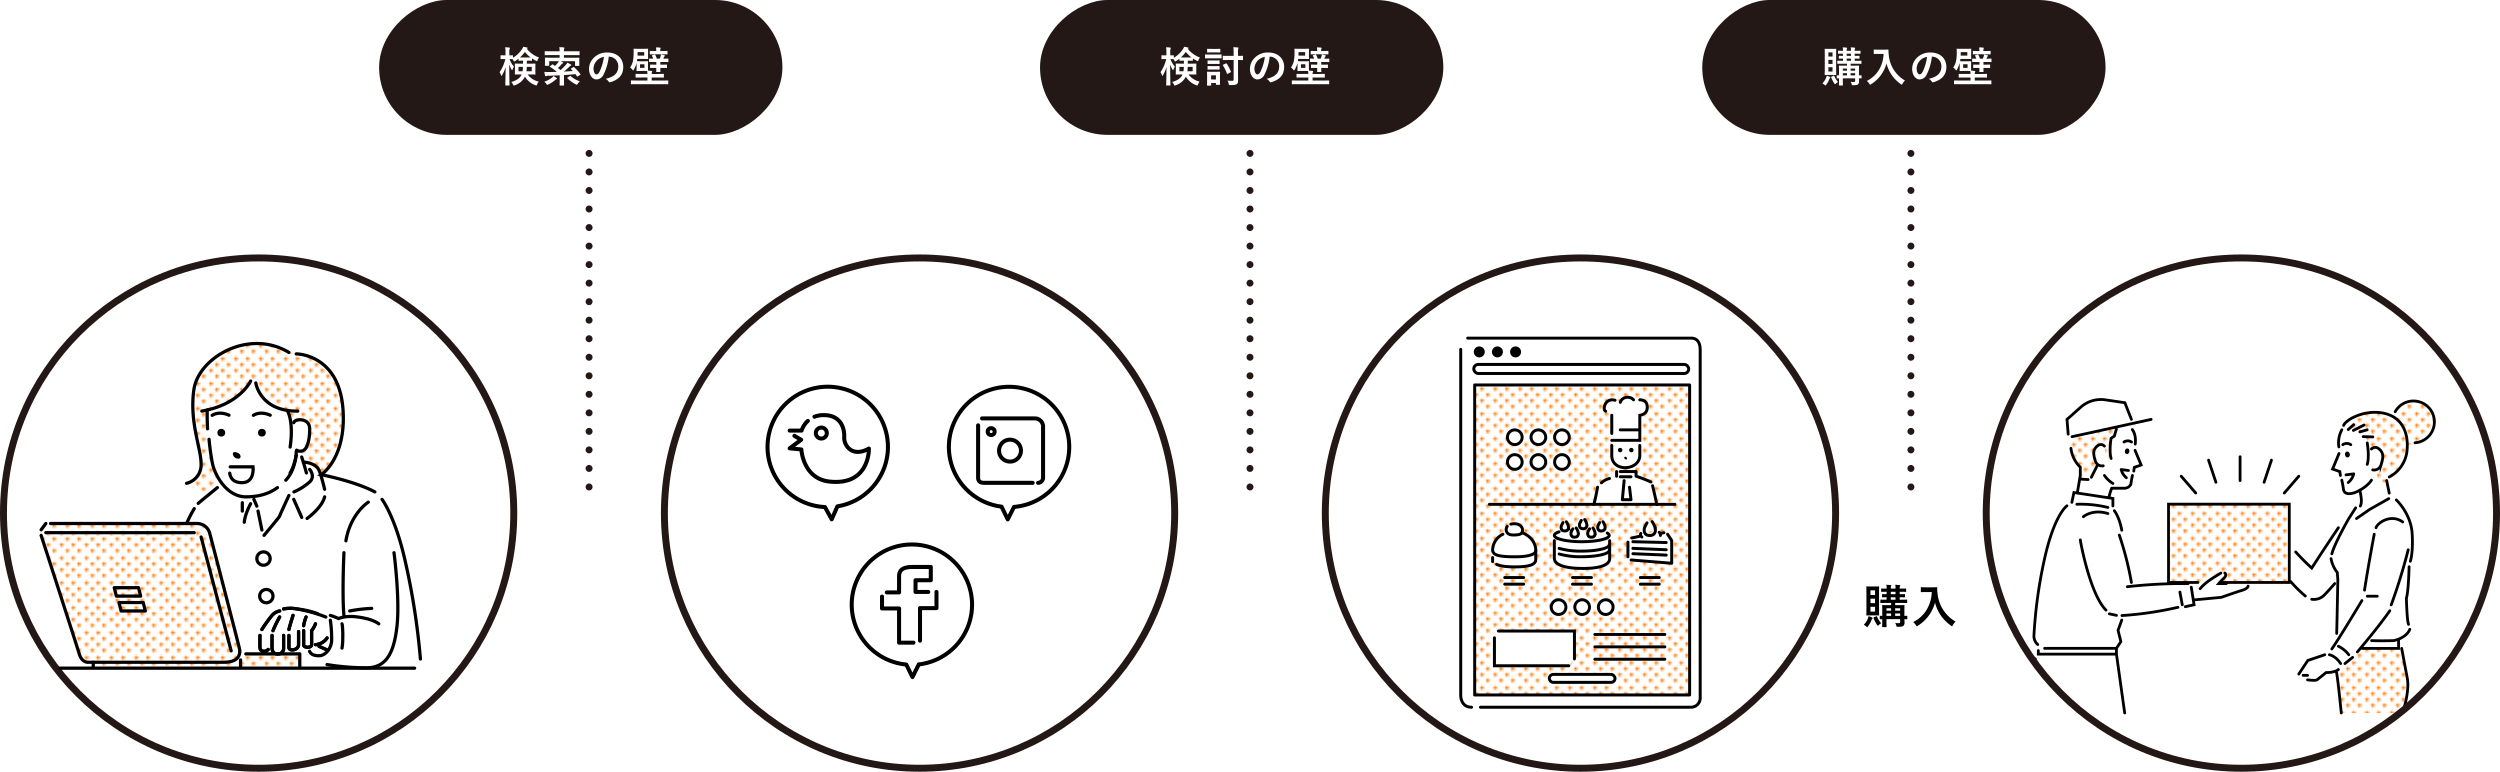 <svg xmlns="http://www.w3.org/2000/svg" width="1077.8" height="332.705"><defs><clipPath id="clip-path"><circle class="cls-1" cx="111.5" cy="221.205" r="110"/></clipPath><clipPath id="clip-path-2"><circle class="cls-1" cx="966.3" cy="221.205" r="110"/></clipPath><pattern id="ドット_s" data-name="ドット_s" width="12.425" height="12.425" patternTransform="matrix(.826 0 0 .826 63.39 -5.48)" patternUnits="userSpaceOnUse"><path class="cls-1" d="M0 0h12.425v12.425H0z"/><path class="cls-2" d="M10.772 11.683a.912.912 0 10-.912-.912.911.911 0 00.912.912zM4.693 11.683a.912.912 0 10-.912-.912.912.912 0 00.912.912zM10.772 5.6a.912.912 0 10-.912-.911.911.911 0 00.912.911zM4.693 5.6a.912.912 0 10-.912-.911.912.912 0 00.912.911zM1.653 8.643a.911.911 0 10-.912-.911.911.911 0 00.912.911zM7.732 8.643a.911.911 0 10-.912-.911.912.912 0 00.912.911zM1.653 2.565a.912.912 0 10-.912-.911.912.912 0 00.912.911zM7.732 2.565a.912.912 0 10-.912-.911.913.913 0 00.912.911z"/></pattern><pattern id="ドット_s-3" data-name="ドット_s" width="12.425" height="12.425" patternTransform="matrix(.826 0 0 .826 57.393 -18.478)" patternUnits="userSpaceOnUse"><path class="cls-1" d="M0 0h12.425v12.425H0z"/><path class="cls-2" d="M10.772 11.683a.912.912 0 10-.912-.912.911.911 0 00.912.912zM4.693 11.683a.912.912 0 10-.912-.912.912.912 0 00.912.912zM10.772 5.6a.912.912 0 10-.912-.911.911.911 0 00.912.911zM4.693 5.6a.912.912 0 10-.912-.911.912.912 0 00.912.911zM1.653 8.643a.911.911 0 10-.912-.911.911.911 0 00.912.911zM7.732 8.643a.911.911 0 10-.912-.911.912.912 0 00.912.911zM1.653 2.565a.912.912 0 10-.912-.911.912.912 0 00.912.911zM7.732 2.565a.912.912 0 10-.912-.911.913.913 0 00.912.911z"/></pattern><style>.cls-1,.cls-10,.cls-11,.cls-14,.cls-15,.cls-16,.cls-17,.cls-19,.cls-20,.cls-6,.cls-7,.cls-8,.cls-9{fill:none}.cls-2{fill:#ff7800}.cls-3{fill:#231815}.cls-4{fill:#fff}.cls-5{fill:url(#ドット_s)}.cls-14,.cls-15,.cls-16,.cls-17,.cls-19,.cls-20,.cls-6,.cls-7{stroke:#000}.cls-10,.cls-14,.cls-15,.cls-16,.cls-17,.cls-19,.cls-20,.cls-6,.cls-7,.cls-9{stroke-linecap:round}.cls-10,.cls-14,.cls-17,.cls-20,.cls-6,.cls-9{stroke-linejoin:round}.cls-6,.cls-7{stroke-width:1.284px}.cls-11,.cls-15,.cls-16,.cls-19,.cls-7,.cls-8{stroke-miterlimit:10}.cls-8{stroke:#fff;stroke-width:2px}.cls-10,.cls-11,.cls-9{stroke:#231815;stroke-width:3px}.cls-10{stroke-dasharray:0 7.989}.cls-13{fill:url(#ドット_s-3)}.cls-14,.cls-15{stroke-width:1.401px}.cls-16,.cls-17{stroke-width:1.737px}.cls-19,.cls-20{stroke-width:1.21px}</style></defs><g id="レイヤー_2" data-name="レイヤー 2"><g id="デザイン"><rect class="cls-3" x="221.312" y="-57.864" width="58.141" height="173.87" rx="29.071" transform="rotate(90 250.382 29.07)"/><path class="cls-4" d="M217.624 25.459c-1.17 0-1.531.036-1.638.036-.163 0-.18-.018-.18-.216v-1.26c0-.18.017-.2.18-.2.107 0 .468.036 1.638.036h.307v-1.061a13.077 13.077 0 00-.145-2.412 15.223 15.223 0 011.729.126c.18.018.307.09.307.2a.759.759 0 01-.11.378 4.913 4.913 0 00-.125 1.692v1.081c.918 0 1.242-.036 1.35-.036.179 0 .2.018.2.2v.877a11.966 11.966 0 003.872-3.655 5.147 5.147 0 00.558-1.08 16.873 16.873 0 011.656.324c.143.036.233.09.233.234a.264.264 0 01-.142.234l-.162.126a12.232 12.232 0 005.256 3.727 3.458 3.458 0 00-.629 1.1c-.109.324-.18.45-.307.45a1.179 1.179 0 01-.432-.162 16.931 16.931 0 01-1.693-1.008V26c0 .18-.018.2-.215.2-.108 0-.486-.036-1.728-.036h-.252c0 .451-.019.883-.019 1.279h1.224c1.621 0 2.179-.036 2.287-.036.18 0 .2.018.2.2 0 .09-.036.468-.036 1.368v1.585c0 .882.036 1.242.036 1.35 0 .2-.018.216-.2.216-.108 0-.666-.036-2.287-.036h-.882a8.087 8.087 0 004.771 3.1 4.378 4.378 0 00-.684 1.206c-.125.324-.2.468-.342.468a1.437 1.437 0 01-.432-.144 8.553 8.553 0 01-4.465-3.672 7.454 7.454 0 01-4.394 3.709 1.364 1.364 0 01-.414.107c-.162 0-.216-.126-.359-.45a3.674 3.674 0 00-.756-1.062c2.376-.648 3.888-1.8 4.5-3.259h-.45c-1.6 0-2.161.036-2.287.036-.179 0-.2-.018-.2-.216 0-.108.035-.468.035-1.35V28.97c0-.9-.035-1.26-.035-1.368 0-.18.018-.2.2-.2.126 0 .684.036 2.287.036h1.026v-1.277h-.09c-1.152 0-1.529.036-1.639.036-.2 0-.214-.018-.214-.2v-.684a13.545 13.545 0 01-1.423.99 1.144 1.144 0 01-.433.2c-.125 0-.18-.126-.342-.432a6.068 6.068 0 00-.342-.576h-.054c-.108 0-.414-.018-1.278-.036a11.006 11.006 0 001.944 3.313 4.67 4.67 0 00-.612 1.153c-.072.216-.144.342-.216.342s-.144-.091-.235-.27a11.407 11.407 0 01-1.008-2.2c.018 4.717.127 8.553.127 8.858 0 .181-.018.2-.2.2h-1.4c-.2 0-.216-.017-.216-.2 0-.288.108-3.727.126-7.832a13.751 13.751 0 01-1.512 3.6c-.108.2-.2.306-.27.306s-.144-.09-.2-.306a4.751 4.751 0 00-.613-1.314 15.956 15.956 0 002.467-5.654zm5.907 3.367v1.891h1.763a15.335 15.335 0 00.145-1.891zm3.871-4.051c.666 0 1.062 0 1.332-.018a12.217 12.217 0 01-2.434-2.377 14.67 14.67 0 01-2.124 2.377c.253.018.648.018 1.278.018zm1.836 4.051h-2.125c-.036.738-.073 1.35-.144 1.891h2.269zM239.927 33.6c.162.108.2.18.2.288 0 .126-.109.2-.271.234a2.072 2.072 0 00-.576.414 11.644 11.644 0 01-2.934 1.872 1.23 1.23 0 01-.414.145c-.145 0-.217-.127-.414-.415a4.178 4.178 0 00-.865-.9 11.6 11.6 0 003.259-1.71 4.887 4.887 0 00.72-.757 10.016 10.016 0 011.295.829zm7.221-4.628c.179-.108.234-.108.378.018a19.569 19.569 0 012.7 2.953c.109.162.091.216-.108.342l-1.026.63c-.233.127-.288.127-.36-.018-.2-.324-.414-.63-.63-.936-1.513.162-3.205.288-4.952.4v2.737c0 1.026.037 1.476.037 1.566 0 .181-.019.2-.2.2h-1.531c-.179 0-.2-.017-.2-.2 0-.107.036-.54.036-1.566v-2.635c-1.693.09-3.4.162-4.951.2a2.316 2.316 0 00-.757.126.7.7 0 01-.306.108c-.126 0-.216-.108-.27-.27a13.26 13.26 0 01-.343-1.638c.757.054 1.352.054 1.891.054 1.135 0 2.323-.018 3.494-.054a18.039 18.039 0 00-2.9-2.125c-.09-.054-.126-.09-.126-.144 0-.036.036-.09.144-.18l.828-.684c.162-.144.2-.144.378-.036.323.2.63.414.918.612a15.336 15.336 0 001.315-1.494 3.937 3.937 0 00.342-.559h-4.177v1.781c0 .18-.018.2-.2.2h-1.452c-.179 0-.2-.018-.2-.2 0-.108.036-.342.036-1.729v-.522c0-.486-.036-.738-.036-.864 0-.18.019-.2.2-.2.125 0 .72.036 2.43.036h3.71v-1.132h-3.907c-1.656 0-2.215.036-2.322.036-.181 0-.2-.018-.2-.2v-1.313c0-.18.019-.2.2-.2.107 0 .666.036 2.322.036h3.907a7.854 7.854 0 00-.144-1.782c.648.018 1.315.054 1.926.126.18.018.307.108.307.18a.792.792 0 01-.127.4 2.677 2.677 0 00-.108 1.08h4.231c1.657 0 2.215-.036 2.323-.036.181 0 .2.018.2.2v1.315c0 .18-.017.2-.2.2-.108 0-.666-.036-2.323-.036h-4.231v1.134h4.051c1.694 0 2.287-.036 2.413-.036.181 0 .2.018.2.2 0 .108-.037.378-.037.774v.63c0 1.369.037 1.621.037 1.729 0 .18-.018.2-.2.2h-1.44c-.2 0-.217-.018-.217-.2v-1.8h-6.211c.36.163.666.325.828.414.2.126.27.163.27.27s-.072.181-.2.235a1.686 1.686 0 00-.541.432 17.9 17.9 0 01-1.512 1.584c.378.288.738.594 1.116.9a27.244 27.244 0 002.286-2.287 3.011 3.011 0 00.613-.918 11.954 11.954 0 011.53.792c.144.09.2.162.2.252 0 .108-.091.2-.234.252a1.649 1.649 0 00-.577.414 24.211 24.211 0 01-2.413 2.143c1.386-.072 2.7-.162 3.89-.252-.27-.27-.522-.54-.793-.793-.144-.126-.107-.18.09-.306zm-1.513 3.835a.384.384 0 01.216-.09c.055 0 .09.018.162.09a11.476 11.476 0 003.979 2.251 5.168 5.168 0 00-.919 1.026c-.2.306-.269.432-.414.432a1.26 1.26 0 01-.414-.144 14.565 14.565 0 01-3.619-2.61c-.143-.126-.107-.18.072-.324zM262.447 24.415a22.543 22.543 0 01-2.251 7.76 3.42 3.42 0 01-3.062 2.071c-1.584 0-3.186-1.693-3.186-4.628a6.634 6.634 0 012.034-4.681 7.884 7.884 0 015.852-2.3c4.322 0 6.861 2.665 6.861 6.248 0 3.349-1.891 5.456-5.546 6.554-.378.108-.54.036-.775-.324a3.818 3.818 0 00-1.26-1.134c3.043-.721 5.438-1.981 5.438-5.384a4.09 4.09 0 00-4.033-4.177zm-5.168 1.746a5.184 5.184 0 00-1.405 3.331c0 1.657.666 2.575 1.225 2.575.468 0 .864-.234 1.349-1.1a20.559 20.559 0 001.91-6.446 5.421 5.421 0 00-3.079 1.64zM277.656 26.414c1.1 0 1.4-.037 1.53-.037.18 0 .2.018.2.2 0 .109-.036.469-.036 1.3v1.273c0 .828.036 1.153.036 1.315.522.018 1.008.054 1.494.108.18.018.289.108.289.2a.7.7 0 01-.109.36 1.647 1.647 0 00-.108.756h2.593c1.765 0 2.376-.036 2.486-.036.162 0 .179.018.179.216v1.171c0 .2-.017.216-.179.216-.11 0-.721-.037-2.486-.037h-2.595v1.3h4.717c1.585 0 2.125-.036 2.234-.036.18 0 .2.018.2.2v1.242c0 .18-.018.2-.2.2-.109 0-.649-.036-2.234-.036H274.45c-1.584 0-2.125.036-2.232.036-.2 0-.217-.018-.217-.2v-1.249c0-.18.019-.2.217-.2.107 0 .648.036 2.232.036h4.664v-1.3H276.7c-1.763 0-2.376.037-2.484.037-.18 0-.2-.018-.2-.216v-1.166c0-.2.017-.216.2-.216.108 0 .721.036 2.484.036h2.414c-.018-.432-.054-.828-.09-1.26-.2-.018-.576-.036-1.368-.036h-1.532c-1.061 0-1.385.036-1.511.036-.18 0-.2-.018-.2-.216 0-.108.036-.433.036-1.261v-1.3c0-.306 0-.558-.017-.738l-.127.5a10.757 10.757 0 01-1.063 2.412c-.125.217-.214.325-.3.325s-.181-.108-.343-.325a4.77 4.77 0 00-.954-.954 7.624 7.624 0 001.187-2.575 18.225 18.225 0 00.343-3.781c0-.954-.036-1.386-.036-1.512 0-.18.018-.2.217-.2.107 0 .521.036 1.836.036h2.178c1.315 0 1.729-.036 1.837-.036.2 0 .216.018.216.2 0 .126-.036.432-.036 1.26v1.513c0 .864.036 1.17.036 1.278 0 .18-.018.2-.216.2-.108 0-.522-.036-1.837-.036h-2.628c-.037.324-.09.648-.144.954.144 0 .468.037 1.529.037zm.072-3.944h-2.846v.487c0 .359 0 .7-.018 1.026h2.864zm.107 5.222h-1.908v1.566h1.908zm6.842 1.584c0 1.009.037 1.441.037 1.549 0 .2-.018.216-.2.216h-1.386c-.2 0-.216-.018-.216-.216 0-.108.035-.54.035-1.549h-.447c-1.459 0-1.926.036-2.035.036-.18 0-.2-.018-.2-.18v-1.08c0-.2.017-.216.2-.216.109 0 .576.036 2.035.036h.449v-1.153h-.719c-1.567 0-2.107.037-2.214.037-.181 0-.2-.018-.2-.2v-1.1c0-.18.018-.2.2-.2.09 0 .521.036 1.6.036a8 8 0 00-.521-1.188c-.108-.2-.09-.2.18-.306l.81-.27c.27-.073.306-.055.432.18a9.258 9.258 0 01.648 1.584h1.242a9.713 9.713 0 00.36-.936 4.425 4.425 0 00.181-.846 8.993 8.993 0 011.422.306c.235.072.287.108.287.216a.217.217 0 01-.107.216.654.654 0 00-.234.288c-.108.252-.235.5-.36.756 1.4 0 1.908-.036 2-.036.18 0 .2.018.2.2v1.1c0 .18-.019.2-.2.2-.09 0-.611-.037-2.2-.037h-1.081v1.153h.648c1.442 0 1.927-.036 2.036-.036.179 0 .2.018.2.216v1.08c0 .162-.018.18-.2.18-.109 0-.594-.036-2.036-.036zm-2.286-5.87c-1.5 0-1.962.037-2.071.037-.18 0-.2-.018-.2-.2v-1.115c0-.162.018-.18.2-.18.109 0 .576.036 2.071.036h.522v-.162a6.479 6.479 0 00-.108-1.4c.667.018 1.206.054 1.747.108.18.018.287.09.287.18a.683.683 0 01-.107.342 2.385 2.385 0 00-.09.9v.036h.846c1.476 0 1.962-.036 2.07-.036.2 0 .217.018.217.18v1.117c0 .18-.018.2-.217.2-.108 0-.629-.037-2.106-.037z"/><rect class="cls-3" x="506.245" y="-57.864" width="58.141" height="173.87" rx="29.071" transform="rotate(90 535.316 29.07)"/><path class="cls-4" d="M502.558 25.459c-1.17 0-1.531.036-1.639.036-.162 0-.18-.018-.18-.216v-1.26c0-.18.018-.2.18-.2.108 0 .469.036 1.639.036h.306v-1.061a13.089 13.089 0 00-.144-2.412 15.186 15.186 0 011.728.126c.18.018.307.09.307.2a.758.758 0 01-.109.378 4.913 4.913 0 00-.125 1.692v1.081c.918 0 1.242-.036 1.349-.036.18 0 .2.018.2.2v.877a11.986 11.986 0 003.872-3.655 5.094 5.094 0 00.557-1.08c.685.108 1.171.2 1.657.324.143.036.233.09.233.234a.263.263 0 01-.143.234l-.162.126a12.242 12.242 0 005.257 3.727 3.46 3.46 0 00-.63 1.1c-.108.324-.179.45-.306.45a1.179 1.179 0 01-.432-.162 16.931 16.931 0 01-1.693-1.008V26c0 .18-.018.2-.215.2-.109 0-.487-.036-1.729-.036h-.252c0 .451-.018.883-.018 1.279h1.223c1.621 0 2.18-.036 2.287-.036.18 0 .2.018.2.2 0 .09-.036.468-.036 1.368v1.585c0 .882.036 1.242.036 1.35 0 .2-.019.216-.2.216-.107 0-.666-.036-2.287-.036h-.882a8.092 8.092 0 004.772 3.1 4.406 4.406 0 00-.685 1.206c-.125.324-.2.468-.341.468a1.437 1.437 0 01-.432-.144 8.555 8.555 0 01-4.466-3.672 7.449 7.449 0 01-4.393 3.709 1.378 1.378 0 01-.414.107c-.163 0-.216-.126-.36-.45a3.655 3.655 0 00-.756-1.062c2.376-.648 3.889-1.8 4.5-3.259h-.449c-1.6 0-2.161.036-2.287.036-.18 0-.2-.018-.2-.216 0-.108.035-.468.035-1.35V28.97c0-.9-.035-1.26-.035-1.368 0-.18.017-.2.2-.2.126 0 .684.036 2.287.036h1.025v-1.277h-.089c-1.153 0-1.53.036-1.639.036-.2 0-.215-.018-.215-.2v-.684a13.442 13.442 0 01-1.423.99 1.149 1.149 0 01-.432.2c-.125 0-.18-.126-.342-.432a6.287 6.287 0 00-.342-.576h-.055c-.107 0-.414-.018-1.277-.036a11.025 11.025 0 001.943 3.313 4.7 4.7 0 00-.611 1.153c-.072.216-.144.342-.217.342s-.143-.091-.234-.27a11.407 11.407 0 01-1.008-2.2c.018 4.717.127 8.553.127 8.858 0 .181-.019.2-.2.2h-1.405c-.2 0-.215-.017-.215-.2 0-.288.108-3.727.126-7.832a13.819 13.819 0 01-1.512 3.6c-.108.2-.2.306-.271.306s-.143-.09-.2-.306a4.723 4.723 0 00-.612-1.314 15.974 15.974 0 002.467-5.654zm5.906 3.367v1.891h1.764a15.169 15.169 0 00.144-1.891zm3.871-4.051c.666 0 1.063 0 1.332-.018a12.212 12.212 0 01-2.431-2.377 14.717 14.717 0 01-2.124 2.377c.252.018.648.018 1.278.018zm1.836 4.051h-2.125c-.035.738-.072 1.35-.143 1.891h2.268zM524.555 23.515c1.351 0 1.782-.037 1.891-.037.18 0 .2.019.2.2v1.278c0 .2-.018.216-.2.216-.109 0-.54-.036-1.891-.036h-3.007c-1.332 0-1.765.036-1.873.036-.162 0-.18-.018-.18-.216v-1.279c0-.18.018-.2.18-.2.108 0 .541.037 1.873.037zm1.4 10.263c0 2.088.036 2.484.036 2.592 0 .181-.017.2-.2.2h-1.386c-.18 0-.2-.017-.2-.2v-.576h-2.045v.9c0 .179-.018.2-.2.2h-1.369c-.2 0-.215-.019-.215-.2 0-.109.035-.523.035-2.7v-1.189c0-1.134-.035-1.566-.035-1.692 0-.18.018-.2.215-.2.091 0 .469.036 1.6.036h1.98c1.135 0 1.494-.036 1.62-.036.181 0 .2.018.2.2 0 .108-.036.54-.036 1.386zM524.3 21.084c1.116 0 1.476-.036 1.585-.036.2 0 .215.018.215.2v1.188c0 .18-.018.2-.215.2-.109 0-.469-.036-1.585-.036h-2.089c-1.152 0-1.512.036-1.6.036-.18 0-.2-.018-.2-.2v-1.19c0-.18.019-.2.2-.2.09 0 .45.036 1.6.036zm-.216 4.987c1.063 0 1.368-.036 1.477-.036.2 0 .215.018.215.2V27.4c0 .18-.018.2-.215.2-.109 0-.414-.036-1.477-.036h-1.8c-1.062 0-1.386.036-1.494.036-.162 0-.18-.018-.18-.2v-1.167c0-.18.018-.2.18-.2.108 0 .432.036 1.494.036zm0 2.431c1.063 0 1.368-.036 1.477-.036.2 0 .215.018.215.2v1.152c0 .181-.018.2-.215.2-.109 0-.414-.037-1.477-.037h-1.8c-1.062 0-1.386.037-1.494.037-.162 0-.18-.018-.18-.2v-1.154c0-.18.018-.2.18-.2.108 0 .432.036 1.494.036zm-1.927 3.979v1.783h2.052v-1.783zm7.472-6.608c-1.6 0-2.143.036-2.268.036-.18 0-.2-.018-.2-.216v-1.44c0-.18.019-.2.2-.2.125 0 .667.036 2.268.036h2.215V22.9a17.359 17.359 0 00-.126-2.556c.648.018 1.314.054 1.944.126.18.018.271.108.271.2a.884.884 0 01-.091.378 5.573 5.573 0 00-.107 1.818v1.225c1.35 0 1.873-.036 1.98-.036.162 0 .18.018.18.2v1.44c0 .2-.018.216-.18.216-.107 0-.63-.036-1.98-.036v5.564c0 1.188.036 2.215.036 3.133s-.09 1.314-.576 1.692c-.378.289-1.044.414-2.792.414-.557 0-.557 0-.684-.558a3.546 3.546 0 00-.539-1.368c.7.054 1.439.09 1.98.09.522 0 .684-.162.684-.594v-8.375zm-1.115 1.477c.2-.108.215-.108.323.054a16.413 16.413 0 011.8 3.421c.071.18.054.252-.162.36l-1.171.612c-.234.126-.27.126-.342-.072a16.789 16.789 0 00-1.728-3.511c-.108-.18-.108-.216.126-.324zM547.38 24.415a22.521 22.521 0 01-2.251 7.76 3.419 3.419 0 01-3.061 2.071c-1.584 0-3.186-1.693-3.186-4.628a6.633 6.633 0 012.033-4.681 7.886 7.886 0 015.853-2.3c4.321 0 6.86 2.665 6.86 6.248 0 3.349-1.89 5.456-5.546 6.554-.378.108-.54.036-.774-.324a3.818 3.818 0 00-1.26-1.134c3.043-.721 5.438-1.981 5.438-5.384a4.09 4.09 0 00-4.034-4.177zm-5.168 1.746a5.188 5.188 0 00-1.4 3.331c0 1.657.666 2.575 1.224 2.575.468 0 .865-.234 1.35-1.1a20.534 20.534 0 001.909-6.446 5.427 5.427 0 00-3.083 1.64zM562.589 26.414c1.1 0 1.4-.037 1.53-.037.181 0 .2.018.2.2 0 .109-.037.469-.037 1.3v1.273c0 .828.037 1.153.037 1.315a19.5 19.5 0 011.494.108c.179.018.289.108.289.2a.7.7 0 01-.11.36 1.652 1.652 0 00-.107.756h2.593c1.764 0 2.376-.036 2.485-.036.162 0 .18.018.18.216v1.171c0 .2-.018.216-.18.216-.109 0-.721-.037-2.485-.037h-2.593v1.3h4.715c1.585 0 2.125-.036 2.233-.036.181 0 .2.018.2.2v1.242c0 .18-.017.2-.2.2-.108 0-.648-.036-2.233-.036h-11.216c-1.584 0-2.125.036-2.232.036-.2 0-.217-.018-.217-.2v-1.249c0-.18.018-.2.217-.2.107 0 .648.036 2.232.036h4.664v-1.3h-2.414c-1.764 0-2.376.037-2.484.037-.18 0-.2-.018-.2-.216v-1.166c0-.2.018-.216.2-.216.108 0 .72.036 2.484.036h2.414c-.018-.432-.055-.828-.091-1.26-.2-.018-.576-.036-1.368-.036h-1.531c-1.062 0-1.386.036-1.512.036-.18 0-.2-.018-.2-.216 0-.108.036-.433.036-1.261v-1.3c0-.306 0-.558-.018-.738l-.127.5a10.752 10.752 0 01-1.062 2.412c-.125.217-.215.325-.305.325s-.18-.108-.342-.325a4.746 4.746 0 00-.955-.954 7.626 7.626 0 001.188-2.575 18.294 18.294 0 00.343-3.781c0-.954-.036-1.386-.036-1.512 0-.18.017-.2.216-.2.108 0 .522.036 1.836.036h2.18c1.314 0 1.729-.036 1.837-.036.2 0 .216.018.216.2 0 .126-.036.432-.036 1.26v1.513c0 .864.036 1.17.036 1.278 0 .18-.019.2-.216.2-.108 0-.523-.036-1.837-.036h-2.629c-.036.324-.09.648-.143.954.143 0 .467.037 1.529.037zm.072-3.944h-2.845v.487c0 .359 0 .7-.018 1.026h2.863zm.108 5.222h-1.908v1.566h1.908zm6.842 1.584c0 1.009.037 1.441.037 1.549 0 .2-.019.216-.2.216h-1.385c-.2 0-.216-.018-.216-.216 0-.108.035-.54.035-1.549h-.449c-1.459 0-1.927.036-2.035.036-.18 0-.2-.018-.2-.18v-1.08c0-.2.018-.216.2-.216.108 0 .576.036 2.035.036h.449v-1.153h-.72c-1.566 0-2.106.037-2.214.037-.18 0-.2-.018-.2-.2v-1.1c0-.18.019-.2.2-.2.09 0 .522.036 1.6.036a8 8 0 00-.521-1.188c-.109-.2-.09-.2.179-.306l.811-.27c.269-.073.3-.055.431.18a9.257 9.257 0 01.652 1.592h1.242a9.447 9.447 0 00.359-.936 4.349 4.349 0 00.181-.846 9.009 9.009 0 011.423.306c.234.072.287.108.287.216a.217.217 0 01-.107.216.655.655 0 00-.235.288c-.107.252-.234.5-.359.756 1.4 0 1.908-.036 2-.036.18 0 .2.018.2.2v1.1c0 .18-.018.2-.2.2-.09 0-.611-.037-2.2-.037h-1.081v1.153h.648c1.441 0 1.927-.036 2.035-.036.18 0 .2.018.2.216v1.08c0 .162-.017.18-.2.18-.108 0-.594-.036-2.035-.036zm-2.287-5.87c-1.5 0-1.961.037-2.071.037-.18 0-.2-.018-.2-.2v-1.115c0-.162.017-.18.2-.18.11 0 .576.036 2.071.036h.523v-.162a6.543 6.543 0 00-.108-1.4c.667.018 1.206.054 1.747.108.179.018.287.09.287.18a.676.676 0 01-.108.342 2.407 2.407 0 00-.09.9v.036h.846c1.477 0 1.963-.036 2.07-.036.2 0 .217.018.217.18v1.117c0 .18-.017.2-.217.2-.107 0-.628-.037-2.105-.037z"/><rect class="cls-3" x="791.736" y="-57.864" width="58.141" height="173.87" rx="29.071" transform="rotate(90 820.807 29.07)"/><path class="cls-4" d="M787.31 33.382a3.89 3.89 0 00.216-.775 9.957 9.957 0 011.333.5c.162.073.234.127.234.217a.373.373 0 01-.145.288 1.522 1.522 0 00-.27.468 10.06 10.06 0 01-1.332 2.43c-.181.235-.253.342-.343.342s-.18-.071-.342-.215a4.049 4.049 0 00-.99-.685 7.518 7.518 0 001.639-2.57zm2.574-12.3c1.1 0 1.441-.036 1.566-.036.163 0 .181.018.181.2 0 .108-.036.846-.036 2.431v6.031c0 1.585.036 2.323.036 2.431 0 .18-.018.2-.181.2-.125 0-.467-.036-1.566-.036h-1.494c-1.063 0-1.4.036-1.53.036-.181 0-.2-.018-.2-.2 0-.126.037-.846.037-2.431v-6.031c0-1.585-.037-2.3-.037-2.431 0-.18.018-.2.2-.2.126 0 .467.036 1.53.036zm-1.62 3.3h1.782v-1.8h-1.782zm1.782 3.169v-1.732h-1.782v1.729zm0 1.422h-1.782v1.873h1.782zm.379 3.709c.252-.108.287-.108.359.072a10.85 10.85 0 001.639 2.629 3.934 3.934 0 00-.973.7c-.143.144-.233.216-.324.216-.107 0-.2-.126-.359-.378a13.372 13.372 0 01-1.315-2.575c-.054-.179-.036-.216.162-.3zm12.135.9c0 .2-.018.216-.2.216-.073 0-.325-.018-.918-.018.017.414.035.81.035 1.1a1.8 1.8 0 01-.414 1.44c-.325.307-.756.4-2.125.414-.539 0-.539 0-.666-.558a3.349 3.349 0 00-.414-.918 12.457 12.457 0 001.369.072c.468 0 .557-.144.557-.5v-1.07h-5.311v.918c0 1.278.036 1.89.036 2 0 .163-.019.18-.2.18H793c-.179 0-.2-.017-.2-.18 0-.125.035-.648.035-1.962v-.936c-.486 0-.7.018-.756.018-.2 0-.217-.018-.217-.216v-.919c0-.18.019-.2.217-.2.054 0 .27.018.756.036v-2.034c0-1.3-.035-1.873-.035-1.981 0-.18.018-.2.2-.2.127 0 .666.036 2.251.036h1.027v-.846h-1.549c-1.711 0-2.3.036-2.431.036-.181 0-.2-.018-.2-.2v-.937c0-.18.017-.2.2-.2.109 0 .685.036 2.234.036v-.954c-1.082.018-1.5.036-1.585.036-.181 0-.2-.018-.2-.216v-.846c0-.162.018-.18.2-.18.089 0 .5.036 1.585.036v-.955c-1.333.019-1.838.036-1.928.036-.18 0-.2-.017-.2-.2v-.882c0-.2.017-.216.2-.216.09 0 .6.036 1.928.036V21.8a4.653 4.653 0 00-.11-1.386 35.04 35.04 0 011.657.126c.181.018.271.09.271.162a.412.412 0 01-.09.27 1.819 1.819 0 00-.109.9v.036h1.838V21.8a5.4 5.4 0 00-.11-1.386 35.04 35.04 0 011.657.126c.181.018.271.09.271.162a.545.545 0 01-.09.27 1.819 1.819 0 00-.109.9v.036c1.675 0 2.2-.036 2.3-.036.181 0 .2.018.2.216v.882c0 .181-.019.2-.2.2-.107 0-.629-.036-2.3-.036v.955c1.279 0 1.747-.036 1.855-.036.18 0 .2.018.2.18v.846c0 .2-.017.216-.2.216-.108 0-.576-.018-1.855-.036v.954h.289c1.728 0 2.3-.036 2.412-.036.18 0 .2.018.2.2v.937c0 .18-.018.2-.2.2-.108 0-.684-.036-2.412-.036h-2.053v.846H799c1.584 0 2.143-.036 2.269-.036.181 0 .2.018.2.2 0 .108-.036.792-.036 2.143V32.5c.595-.018.864-.036.937-.036.179 0 .2.018.2.2zm-6.283-3.115v-.919h-1.8v.919zm0 2.034v-.954h-1.8v.953zm1.711-8.408v-.955h-1.838v.955zm0 2.124v-.954h-1.838v.954zm-.145 3.331v.919h1.944v-.919zm1.944 2.953v-.954h-1.944v.953zM812.134 21.408c1.3 0 1.692-.036 1.8-.036.162 0 .233.036.233.216a10 10 0 00.109 2 14.1 14.1 0 007 11.127 5.285 5.285 0 00-1.063 1.368c-.145.288-.216.415-.324.415-.09 0-.216-.091-.414-.235a15.469 15.469 0 01-6.176-8.93 15.151 15.151 0 01-6.626 8.966c-.216.126-.323.216-.414.216-.126 0-.2-.144-.378-.432a4.294 4.294 0 00-1.063-1.188c4.465-2.2 7-6.5 7.239-11.649h-2.233c-1.3 0-1.693.035-1.8.035-.2 0-.217-.018-.217-.2V21.57c0-.18.018-.2.217-.2.107 0 .5.036 1.8.036zM832.87 24.415a22.521 22.521 0 01-2.251 7.76 3.419 3.419 0 01-3.061 2.071c-1.584 0-3.186-1.693-3.186-4.628a6.634 6.634 0 012.034-4.681 7.882 7.882 0 015.852-2.3c4.321 0 6.86 2.665 6.86 6.248 0 3.349-1.89 5.456-5.545 6.554-.378.108-.541.036-.775-.324a3.818 3.818 0 00-1.26-1.134c3.043-.721 5.438-1.981 5.438-5.384a4.09 4.09 0 00-4.033-4.177zm-5.17 1.746a5.188 5.188 0 00-1.4 3.331c0 1.657.666 2.575 1.225 2.575.467 0 .864-.234 1.349-1.1a20.534 20.534 0 001.909-6.446 5.427 5.427 0 00-3.083 1.64zM848.079 26.414c1.1 0 1.405-.037 1.531-.037.18 0 .2.018.2.2 0 .109-.036.469-.036 1.3v1.273c0 .828.036 1.153.036 1.315.521.018 1.008.054 1.494.108.18.018.289.108.289.2a.71.71 0 01-.109.36 1.633 1.633 0 00-.108.756h2.593c1.765 0 2.376-.036 2.485-.036.162 0 .18.018.18.216v1.171c0 .2-.018.216-.18.216-.109 0-.72-.037-2.485-.037h-2.593v1.3h4.717c1.585 0 2.125-.036 2.233-.036.181 0 .2.018.2.2v1.242c0 .18-.018.2-.2.2-.108 0-.648-.036-2.233-.036h-11.219c-1.584 0-2.125.036-2.232.036-.2 0-.217-.018-.217-.2v-1.249c0-.18.019-.2.217-.2.107 0 .648.036 2.232.036h4.664v-1.3h-2.414c-1.763 0-2.376.037-2.484.037-.18 0-.2-.018-.2-.216v-1.166c0-.2.017-.216.2-.216.108 0 .721.036 2.484.036h2.414c-.018-.432-.054-.828-.09-1.26-.2-.018-.577-.036-1.369-.036h-1.531c-1.061 0-1.386.036-1.512.036-.179 0-.2-.018-.2-.216 0-.108.036-.433.036-1.261v-1.3c0-.306 0-.558-.017-.738l-.127.5a10.8 10.8 0 01-1.063 2.412c-.125.217-.215.325-.3.325s-.181-.108-.343-.325a4.77 4.77 0 00-.954-.954 7.624 7.624 0 001.187-2.575 18.225 18.225 0 00.343-3.781c0-.954-.036-1.386-.036-1.512 0-.18.017-.2.217-.2.107 0 .521.036 1.836.036h2.178c1.315 0 1.729-.036 1.837-.036.2 0 .216.018.216.2 0 .126-.036.432-.036 1.26v1.513c0 .864.036 1.17.036 1.278 0 .18-.019.2-.216.2-.108 0-.522-.036-1.837-.036h-2.629c-.036.324-.089.648-.143.954.143 0 .468.037 1.529.037zm.073-3.944h-2.846v.487c0 .359 0 .7-.018 1.026h2.864zm.107 5.222h-1.908v1.566h1.908zm6.842 1.584c0 1.009.037 1.441.037 1.549 0 .2-.019.216-.2.216h-1.386c-.2 0-.216-.018-.216-.216 0-.108.035-.54.035-1.549h-.449c-1.459 0-1.927.036-2.035.036-.18 0-.2-.018-.2-.18v-1.08c0-.2.017-.216.2-.216.108 0 .576.036 2.035.036h.449v-1.153h-.719c-1.567 0-2.107.037-2.214.037-.181 0-.2-.018-.2-.2v-1.1c0-.18.019-.2.2-.2.09 0 .521.036 1.6.036a8 8 0 00-.521-1.188c-.109-.2-.09-.2.179-.306l.811-.27c.27-.073.306-.055.432.18a9.339 9.339 0 01.648 1.584h1.242a9.713 9.713 0 00.36-.936 4.362 4.362 0 00.18-.846 8.984 8.984 0 011.423.306c.235.072.287.108.287.216a.217.217 0 01-.107.216.661.661 0 00-.235.288c-.107.252-.234.5-.359.756 1.4 0 1.908-.036 2-.036.18 0 .2.018.2.2v1.1c0 .18-.018.2-.2.2-.09 0-.611-.037-2.2-.037H855.1v1.153h.648c1.442 0 1.927-.036 2.035-.036.18 0 .2.018.2.216v1.08c0 .162-.018.18-.2.18-.108 0-.593-.036-2.035-.036zm-2.286-5.87c-1.5 0-1.962.037-2.072.037-.179 0-.2-.018-.2-.2v-1.115c0-.162.018-.18.2-.18.11 0 .577.036 2.072.036h.522v-.162a6.479 6.479 0 00-.108-1.4c.667.018 1.206.054 1.747.108.18.018.287.09.287.18a.683.683 0 01-.107.342 2.385 2.385 0 00-.09.9v.036h.845c1.477 0 1.963-.036 2.071-.036.2 0 .216.018.216.18v1.117c0 .18-.017.2-.216.2-.108 0-.629-.037-2.106-.037z"/><circle class="cls-4" cx="111.5" cy="221.205" r="110"/><circle class="cls-4" cx="396.433" cy="221.205" r="110"/><circle class="cls-4" cx="681.367" cy="221.205" r="110"/><circle class="cls-4" cx="966.3" cy="221.205" r="110"/><path class="cls-5" d="M635.762 165.962V299.62h92.669V165.962zm76.693 43.452s.994 4.038 1.852 8.124l-27.179-.112 1.622-7.38 1.677-1.9a7.68 7.68 0 013.466-1.864l3.055-.73v-2.242h8.393v2a59.659 59.659 0 016.387 2.48zm1.215 18.927c.094 1.687-.991 2.789-3.092 2.468-1.844-.282-1.977-2.428-1.5-3.5a18.194 18.194 0 01.977-1.886l2.209-.55a7.772 7.772 0 011.406 3.468zm-24.582 33.4a3.172 3.172 0 113.172 3.172 3.172 3.172 0 01-3.172-3.172zm5.778-65.441v-6.461h12.088v6.461c0 6.657-12.088 7.532-12.088 0zm0-17.256l-2.628-1.752c-1.576-.7-.175-5.956 4.03-4.73l2.277.876a3.245 3.245 0 013.766-2.1 2.931 2.931 0 011.939 1.041h2.7s2.8-.175 3.153 2.458-1.051 3.859-3.153 4.209v10.795h-12.084zm-5.9 47.513a12.067 12.067 0 01.644-1.245l1.457-.363a5.136 5.136 0 01.928 2.288c.062 1.112-.654 1.839-2.04 1.628-1.214-.186-1.302-1.602-.987-2.308zm-4.84-.274c.062 1.113-.654 1.839-2.04 1.628-1.216-.186-1.3-1.6-.989-2.308a11.982 11.982 0 01.644-1.244L683.2 224a5.133 5.133 0 01.928 2.283zM678.071 228l1.457-.363a5.652 5.652 0 01.868 1.863l4.144.1a1.78 1.78 0 01.107-.357 11.989 11.989 0 01.645-1.244l1.457-.363a5.5 5.5 0 01.893 2.04l5.274.13c.545.313.845.654.845 1.012 0 .958-2.154 1.8-5.408 2.286h5.6v7.869c0 .572-.143 4.1-11.414 4.1s-12.431-3.052-12.431-4.245V233.1h5.408c-3.254-.485-5.408-1.328-5.408-2.286 0-.564.744-1.087 2.02-1.522l5.239.129a1.493 1.493 0 01.061-.182 12.11 12.11 0 01.643-1.239zm7.2 33.743a3.172 3.172 0 11-3.172-3.172 3.172 3.172 0 013.17 3.17zm-12.087-35.184a11.947 11.947 0 01.645-1.245l1.457-.363a5.139 5.139 0 01.927 2.288c.062 1.112-.654 1.839-2.04 1.628-1.218-.188-1.306-1.604-.991-2.31zm.2-41.229a3.172 3.172 0 11-3.172 3.172 3.172 3.172 0 013.172-3.174zm0 10.671a3.172 3.172 0 11-3.172 3.172 3.172 3.172 0 013.172-3.173zm-1.45 62.57a3.172 3.172 0 11-3.172 3.172 3.172 3.172 0 013.172-3.174zm4.4 28.46h-32.049v-12.025l1.715-2.957h32.774v12.016zm-13.112-101.7a3.172 3.172 0 11-3.172 3.172 3.172 3.172 0 013.171-3.175zm0 10.671a3.172 3.172 0 11-3.172 3.172 3.172 3.172 0 013.171-3.174zm-10.163-10.671a3.172 3.172 0 11-3.171 3.172 3.172 3.172 0 013.17-3.175zm0 10.671a3.172 3.172 0 11-3.171 3.172 3.172 3.172 0 013.17-3.174zM643.5 237a7.742 7.742 0 014.436-6.683l2.335-.2a2.218 2.218 0 01-.476-3.159l1.574-1c3.434-.786 5.008 1.145 5.008 2.374a2.718 2.718 0 01-.188 1.28c5.553 2.322 5.911 6.425 5.911 7.682v4.036c0 1.86-2.218 3.076-8.907 3.076s-7.976-1.144-7.976-1.144-1.294-1.145-1.717-1.145zm51.054 57.182h-24.9a1.717 1.717 0 110-3.434h24.9a1.717 1.717 0 110 3.434zm7.281-54.141v-7.388l1.383-.721 4.315-.71.294-1.612 6.814-1.087 1.05 1.357 1.642-.27 1.588.707 1.782 2.709v9.8l-17.485-1.405z"/><path class="cls-6" d="M635.762 165.962h92.669V299.62h-92.669z"/><path class="cls-7" d="M632.767 145.78h96.376c2.746 0 3.844 2.186 3.844 5.064v150.037a3.96 3.96 0 01-4.119 4.014h-90.61M629.747 150.621v149c0 2.359 1.1 5.275 4.667 5.275"/><rect class="cls-6" x="635.375" y="157.107" width="92.669" height="3.913" rx="1.956"/><circle cx="637.744" cy="151.716" r="2.368"/><circle cx="645.569" cy="151.716" r="2.368"/><circle cx="653.394" cy="151.716" r="2.368"/><path class="cls-7" d="M694.866 192.054v4.246c0 7.533 12.088 6.657 12.088 0v-4.246M694.866 179.044v7.817M692.238 177.292c-1.576-.7-.175-5.956 4.03-4.73M698.545 173.438a3.245 3.245 0 013.766-2.1 2.931 2.931 0 011.939 1.041M706.954 172.377s2.8-.175 3.153 2.458-1.051 3.859-3.153 4.209v10.795h-12.088M698.545 185.328h8.409"/><path class="cls-6" d="M693.893 206.281a7.68 7.68 0 00-3.466 1.864M688.75 210.046s-1.174 6.373-1.622 7.38M696.948 203.309v2.003M698.545 203.309h6.8v2a59.659 59.659 0 016.387 2.48M712.455 209.414s.994 4.038 1.852 8.124M700.191 207.213l-.763 8.21h3.719l-.634-5.377M698.545 205.551h4.602"/><circle cx="698.474" cy="194.041" r=".954"/><circle cx="703.296" cy="194.041" r=".954"/><ellipse cx="700.846" cy="197.491" rx=".505" ry=".671" transform="rotate(-45 700.846 197.49)"/><circle class="cls-7" cx="653.058" cy="188.5" r="3.172"/><circle class="cls-7" cx="663.221" cy="188.5" r="3.172"/><circle class="cls-7" cx="673.384" cy="188.5" r="3.172"/><circle class="cls-7" cx="653.058" cy="199.171" r="3.172"/><circle class="cls-7" cx="663.221" cy="199.171" r="3.172"/><circle class="cls-7" cx="673.384" cy="199.171" r="3.172"/><circle class="cls-7" cx="671.934" cy="261.741" r="3.172"/><circle class="cls-7" cx="682.097" cy="261.741" r="3.172"/><circle class="cls-7" cx="692.26" cy="261.741" r="3.172"/><path class="cls-7" d="M642.112 217.426h79.97M685.292 228a11.989 11.989 0 00-.645 1.244c-.315.706-.227 2.122.989 2.308 1.387.212 2.1-.515 2.04-1.628a5.121 5.121 0 00-.927-2.287M678.071 228a12.11 12.11 0 00-.644 1.244c-.315.706-.228 2.122.989 2.308 1.386.212 2.1-.515 2.04-1.628a5.129 5.129 0 00-.928-2.287M673.827 225.312a11.947 11.947 0 00-.645 1.245c-.315.706-.227 2.122.989 2.308 1.386.211 2.1-.516 2.04-1.628a5.139 5.139 0 00-.927-2.288M689.612 225.312a12.067 12.067 0 00-.644 1.245c-.315.706-.227 2.122.989 2.308 1.386.211 2.1-.516 2.04-1.628a5.139 5.139 0 00-.927-2.288M681.743 224.359a11.982 11.982 0 00-.644 1.244c-.315.706-.227 2.122.989 2.308 1.386.211 2.1-.515 2.04-1.628A5.133 5.133 0 00683.2 224"/><path class="cls-7" d="M692.916 229.805c.545.313.845.654.845 1.012 0 1.5-5.295 2.722-11.827 2.722s-11.827-1.219-11.827-2.722c0-.564.744-1.087 2.02-1.522M693.761 234.874c0 1.5-5.295 2.722-11.827 2.722a33.793 33.793 0 01-9.746-1.18M693.761 237.293c0 1.5-5.295 2.722-11.827 2.722a33.793 33.793 0 01-9.746-1.18"/><path class="cls-7" d="M670.107 233.1v7.725c0 1.193 1.159 4.245 12.431 4.245s11.414-3.529 11.414-4.1v-7.87M677.957 248.984h8.145M677.957 251.845h8.145M649.79 226.959c-.643.644-1.216 3.695 2.719 3.695s3.863-1.093 3.863-2.323-1.574-3.16-5.008-2.374"/><path class="cls-7" d="M647.931 230.318A7.742 7.742 0 00643.5 237c0 2.325 2.5 3.041 9.658 3.041s8.942-1.492 8.942-2.749-.358-5.36-5.911-7.682"/><path class="cls-7" d="M662.1 237.293v4.036c0 1.86-2.218 3.076-8.907 3.076s-7.976-1.144-7.976-1.144M643.495 240.359v1.757M648.723 248.984h8.144M648.723 251.845h8.144M703.471 231.933l3.767-.8M707.388 229.968s-.542.727.434 1.565M715.31 229.5s.516.1.516 1.344"/><path class="cls-6" d="M718.916 230.318l1.782 2.709v9.804l-17.485-1.405"/><path class="cls-7" d="M715.826 229.968l1.502-.298M701.83 240.042v-6.316M703.985 233.539l14.345.36M703.985 236.402l14.345.599M703.985 238.71l14.345.599M710.056 225.424a18.194 18.194 0 00-.977 1.886c-.478 1.071-.345 3.217 1.5 3.5 2.1.321 3.186-.781 3.092-2.468a7.772 7.772 0 00-1.4-3.467M707.192 248.984h8.144M707.192 251.845h8.144M678.776 284.065v-12.016h-32.774M644.285 275.006v12.023h32.048M687.593 273.531h30.14M687.593 278.873h30.14M687.593 284.214h30.14"/><rect class="cls-7" x="667.928" y="290.749" width="28.338" height="3.434" rx="1.717"/><path class="cls-8" d="M220.515 221.205h66.904M505.448 221.205h66.904M790.382 221.205h66.903"/><path class="cls-9" d="M253.967 217.93"/><path class="cls-10" d="M253.967 209.94V62.136"/><path class="cls-9" d="M538.9 217.93"/><path class="cls-10" d="M538.9 209.94V62.136"/><path class="cls-9" d="M823.833 217.93"/><path class="cls-10" d="M823.833 209.94V62.136"/><path class="cls-9" d="M823.833 58.141"/><circle class="cls-4" cx="253.967" cy="221.205" r="5.999"/><circle class="cls-4" cx="538.9" cy="221.205" r="5.999"/><circle class="cls-4" cx="823.833" cy="221.205" r="5.999"/><circle class="cls-1" cx="396.433" cy="221.205" r="110"/><circle class="cls-11" cx="111.5" cy="221.205" r="110"/><circle class="cls-11" cx="396.433" cy="221.205" r="110"/><circle class="cls-11" cx="681.367" cy="221.205" r="110"/><g clip-path="url(#clip-path)"><path class="cls-13" d="M19.761 225.7l-2.028 3.944s14.955 50.813 16.721 53.082 5.746 2.794 5.746 2.794v2.547h89.04V281.9h-24.771s-12.236-46.912-14.339-51.1-1.56-5.072-10.922-5.072-59.447-.028-59.447-.028zM80.456 208.353a14.55 14.55 0 009.674 3.71l5.759-3.417a29.488 29.488 0 01-5.759-14.1 162.2 162.2 0 01-.78-17.8s12.6-2.952 18.705-12.469c0 0 1.81-1.691 3.177 3.757s8.383 9.2 12.753 9.2l2.655 4.989s1.49-2.557 3.828-1.136a6.048 6.048 0 013.038 6.675c-.624 2.887-2.757 6.526-4.265 6.656l1.664 4.864s4.1-.074 5.277 1.508a31.6 31.6 0 012.316 3.858s9.408-4.472 9.408-24.215-10.344-27.855-21.578-27.855c0 0-9.629-6.5-18.273-4.342s-21.306 6.258-24.14 17.47 2.785 26.859 2.785 30.631.621 9.442-6.244 12.016z"/><path class="cls-14" d="M120.555 263.393a5.982 5.982 0 00-3.276 1.913 62.782 62.782 0 00-4.37 6.08M112.078 273.955s-.1 3.545 0 5.313 2.5 1.976 3.536.728M120.555 266.006a51.887 51.887 0 00-2.86 5.877M117.279 273.955v5.105c0 1.56.416 2.844 2.392 2.844a2.317 2.317 0 002.6-2.428v-5.521M126.328 265.306s-1.352 4.232-1.768 6.08M124.56 273.955v5.105c0 1.963 4.161 1.262 4.161-1.131V272.3M131.945 266.006a18.433 18.433 0 00-1.04 3.744M130.905 271.883v6.046c0 1.547 3.433 1.47 3.433 0v-6.046a10.148 10.148 0 001.662-2.939M122.272 262.521a15.515 15.515 0 015.721 0 67.141 67.141 0 0112.47 3.485M142.427 267.39a56.48 56.48 0 01.544 8.859c-.208 3.539-2.808 6.452-5.409 6.452s-3.536-.8-4.108-1.91M141 275.045a6.61 6.61 0 01-5 2.884M137.562 278.644l3.433 1.555M142.427 265.306a31.5 31.5 0 013.561 1.376s2.813-1.456 8.324-.676 7.8 2.08 8.995 2.938M148.276 238.285s-.832 18.2 0 27.021M150.773 263.393a65.085 65.085 0 019.465-1.1M124.56 213.619s-4 8.59-4 8.879-6.732 8.3-6.732 8.3M111.232 220.337l1.677 8.159M109.477 215.297l1.249 2.912M108.055 217.163s-2.426 4.375-2.738 7.964M104.47 216.753s-.015 2.174 0 3.584M126.64 215.3s2.6 5.826 3.431 7.75M132.409 223.514s6.4-4.588 7.546-9.315M139.955 210.928s-1.561-6.616-2.6-8.561-4.16-3.1-6.449-3.089"/><path class="cls-14" d="M133.506 202.367s2.6 2.965 0 5.4a25.345 25.345 0 01-6.788 4.3M127.733 194.544s.052 7.646-4.525 12.483M108.055 164.276s-4.663 10.149-21.046 12.954M110.284 165.087s1.75 12.309 18.072 12.143"/><circle cx="112.909" cy="186.552" r="1.678"/><circle cx="95.4" cy="186.552" r="1.678"/><path d="M101.325 194.924c-1.093-.085-1.072.647-.739 1.506a2.316 2.316 0 002.437 1.288c1.047-.229.712-1.507.219-2a3.246 3.246 0 00-1.917-.794z"/><path class="cls-15" d="M116.485 179.011c-2.131-1-5.033-1.353-7.234.043M98.711 179.011c-2.131-1-5.033-1.353-7.234.043M126.64 182.219c.312-1.716 6.866-2.335 6.866 2.655s-.937 7.01-1.717 8.419a2.85 2.85 0 01-3.9.784M127.733 196.337s-.937 4.87-2.653 7.546M90.13 189.4c.235 2.963 1.15 10.036 2 12.4 2.418 6.7 7.515 12.4 13.847 12.4 8.613 0 12.547-3.271 13.639-3.973M89.35 176.745c-.066 2.295-.021 4.934.134 8.121M130.073 197.042s1.4 4.321 2.028 6.841M93.722 210.226s-7.025 5.695-8.273 6.787M83.733 219.293a53.851 53.851 0 00-3.277 6.409M164.711 215.3s5.461 7.2 9.674 25.276a307.018 307.018 0 016.865 43.532M158.77 216.493s-7.642 4.859-9.643 16.652M169.86 238.3s2.653 20.087 1.248 32.043-4.993 17.418-12.95 17.574a108.484 108.484 0 01-17.163-1.4"/><path class="cls-14" d="M21.79 225.7h62.931a5.651 5.651 0 015.617 3.944c.832 3.022 12.189 46.918 12.856 49.83s-.542 6.044-6.7 6.044H37.913c-1.665 0-3.121-1.4-3.745-3.616S17.733 230.8 17.733 230.8M19.761 225.702l-2.028 2.701M19.761 229.646h63.972M86.697 231.524l12.951 49.068"/><path class="cls-14" d="M60.641 256.995H50.187l-.936-3.627h10.453l.937 3.627zM62.669 263.393H52.215l-.936-3.628h10.454l.936 3.628zM105.98 281.904h23.261v6.163h-25.53v-3.528M40.201 285.52v2.547M25.846 288.067h152.908M120.555 263.393a5.982 5.982 0 00-3.276 1.913 62.782 62.782 0 00-4.37 6.08M112.078 273.955s-.1 3.545 0 5.313 2.5 1.976 3.536.728M120.555 266.006a51.887 51.887 0 00-2.86 5.877"/><path class="cls-14" d="M117.279 273.955v5.105c0 1.56.416 2.844 2.392 2.844a2.317 2.317 0 002.6-2.428v-5.521M126.328 265.306s-1.352 4.232-1.768 6.08M124.56 273.955v5.105c0 1.963 4.161 1.262 4.161-1.131V272.3M131.945 266.006a18.433 18.433 0 00-1.04 3.744M130.905 271.883v6.046c0 1.547 3.433 1.47 3.433 0v-6.046a10.148 10.148 0 001.662-2.939M122.272 262.521a15.515 15.515 0 015.721 0 38.54 38.54 0 018.945 2.033M141 275.045a6.61 6.61 0 01-5 2.884M137.562 278.644l3.433 1.555"/><path class="cls-15" d="M123.985 177.23c.234.449 2.655 4.989 1.095 15.5M80.456 208.353a8.153 8.153 0 006.244-8.243c0-6.969-5.1-18.1-3.12-32.089s23.82-26.473 40.983-16.072M127.733 152.574s18.649-.042 20.173 24.319c1.306 20.864-9.408 27.751-9.408 27.751s14.381 2.78 23.106 7.419"/><circle class="cls-15" cx="113.601" cy="240.803" r="2.875"/><circle class="cls-15" cx="114.82" cy="256.995" r="2.875"/><path class="cls-15" d="M99.258 201.254h9.842s.85 6.845-4.788 6.845c-3.709 0-4.971-2-5.284-4.109"/><path class="cls-14" d="M147.444 268.944c.312.338.624 7.3 0 10.478"/></g><path class="cls-16" d="M421.681 183.369v22.446c0 1.71.855 2.351 2.779 2.351h20.74M423.391 180.377h22.659a3.565 3.565 0 013.634 3.847V205.6a2.272 2.272 0 01-2.137 2.565"/><circle class="cls-16" cx="435.433" cy="194.271" r="4.738"/><circle class="cls-16" cx="427.31" cy="186.077" r="1.496"/><path class="cls-17" d="M454.072 175.088a25.937 25.937 0 10-22.29 43.336l2.676 5.5 2.714-5.382a25.93 25.93 0 0016.9-43.449zM376.529 209.6a25.954 25.954 0 10-20.879 9l2.907 5.281 2.475-5.588a25.835 25.835 0 0015.497-8.693zm34.406 32.214A25.937 25.937 0 10390.72 286.5l2.659 5.41 2.732-5.468a25.931 25.931 0 0014.824-44.623z"/><circle class="cls-17" cx="354.088" cy="186.701" r="2.371"/><path class="cls-17" d="M351.139 179.669a10.782 10.782 0 013.977-.708c7.68 0 9.035 6.095 8.841 9.579s3.484 8.9 10.644 4.838c0 0 .506 16.168-17.078 14.223-11.369-1.258-12.046-13.836-12.046-13.836l-5.032-.484 4.935-3.677-2.9-1.712"/><path class="cls-17" d="M340.445 185.637h5.128a9.941 9.941 0 012.707-4.184M380.253 257.198v5.116h7.354v14.751h6.192M396.637 276.211v-14.034h7.096v-6.99M400.185 255.187H394.7v-5.036h6.58v-5.725h-7.48c-3.354 0-6.192.516-6.192 4.128v6.839h-5.29"/><g clip-path="url(#clip-path-2)"><path class="cls-5" d="M986.956 251.106h-28.772l1.623-3.368-1.623-.877-1.959.954-4.901 3.291h-16.432v-33.748h52.064v33.748z"/><path class="cls-19" d="M947.563 251.106h-12.671v-33.748h52.064v33.748h-28.614"/><path class="cls-5" d="M1035.408 279.539s1.305 6.961 2.427 12.85-2.054 14.983-2.054 14.983h-26.409c-.849-8.442-1.573-15.046-2.033-17.38v-.851l5.968-4.968 4.289-4.634zM912.437 184.9l-.9 3.124-1.4.916s-.351 6.247-.169 7.98l-2.033 1.294-.666-5.891a2.537 2.537 0 00-3.8.69 5.309 5.309 0 00-.15 5.645l.6 1.13-2.291 6.759h-4.766v-5.116s-3.291-4.331-4.031-8.138c-.213-1.1.324-3.835.491-5.029 2.278-.502 19.115-3.364 19.115-3.364zM1010.032 184.4s5.275 1.45 5.958.781 2.957 3.01 3.643 3.054.937 2.614 1.046 3.477.335 4.227.335 4.227 1.552-3.139 2.56-3.041 3.735 1.318 3.681 3.041.411 2.685-.689 4.352a7.015 7.015 0 01-2.457 2.333l1.456 5.4h3.374l.233-1.868s6.429-3.027 7.516-7.776 1.726-6.674 1.726-6.674 5.71-.606 7.655-2.716 4.141-6.195 2.74-10.6a7.758 7.758 0 00-8.682-5.52c-3.032.667-6.2.978-8.359 6.776 0-.005-13.268-6.127-21.736 4.754z"/><path class="cls-19" d="M1023.574 230.317s-2.658 14.042-4.176 24.109M1018.277 258.92s-9.919 16.54-12.978 20.854M1004.247 282.28s2.546.371 4.854 3.786M1010.963 286.066l3.3-2.664M1016.314 281.063s9.327-10.974 13.975-17.754M1030.905 260.757a242.813 242.813 0 007.317-23.729M1024.352 227.505c.809-2.292 6.553-6.067 11.509-2.47M1020.611 257.033h4.28M1008.126 278.606a12.716 12.716 0 014.487 3.674M1002.24 282.28l-7.281 2.454-3.91 5.872M992.937 291.155h1.887M994.824 293.1s3.371.467 4.045 0 3.939-3.14 3.939-3.14 3.653.1 5.318-1.313M1004.965 240.853a13.345 13.345 0 002.678 5.939l.248 3.095s-.381 19.47-.5 23.191M1029.836 214.964l-8.288 4.697-5.606 3.888"/><path class="cls-19" d="M1033.112 215.537s6.268 5.85 6.807 14.4-.785 12.043-.785 12.043M1038.61 244.336s-.24 10.78-1.167 13.506c0 0 .227 9.839.931 11.326M1038.914 271.325s-1.079 3.506-6.877 4.854c0 0-5.045.174-9.573 0M989.713 237.956c3.941 4.316 6.931 6.942 6.931 6.942 5.6-8.7 11.482-17.393 11.482-17.393M987.508 250.678a56.786 56.786 0 006.372 6.288M996.644 258.352a6.241 6.241 0 004.951-1.386c.927-.752 4.95-5.363 4.95-5.363M957.44 247.052c-1.26.891-6.253 3.446-8.911 6.75M959.161 247.052c.837.636.3 1.639-.578 2.41a24.638 24.638 0 00-2.021 2.141h3.245M969.2 252.674s0 1.067-2.671 1.856-8.872 3-8.872 3l-11.755 1.1M944.704 253.174l1.199 7.555-3.761.833M938.958 261.82a151.577 151.577 0 01-24.148 3.561M917.151 252.946A211.783 211.783 0 01943.3 251.6M939.791 255.243l1.03 5.486M898.188 222.767s3.945-3.443 10.563-1.363M913.666 230.681a136.763 136.763 0 015.229 20.425M896.858 232.774c.184 1.4 4.279 23.476 11.077 30.256M909.387 264.633l3.055.666M911.536 220.183s2.178 2.7 3.2 8.411M893.224 216.576l.891-4.24 16.8 2.553v3.238M895.388 217.4a49.3 49.3 0 0113.363 1.377M891.112 218.067s-5.227 3.472-9.469 21.965a201.173 201.173 0 00-4.777 34.11 4.921 4.921 0 001.659 3.741M881.473 279.51h30.969l1.909-2.9-1.217-4.866 1.599-4.431M878.758 280.487v1.516h33.684v-2.493M915.994 307.372l-3.552-25.369M877.44 284.085s-4.608 5.47-6.693 23.287M1022.381 193.581a2.271 2.271 0 013.258-.017c2 1.553 1.94 3.608.927 6.727a3.15 3.15 0 01-3.641 2.286M1009.6 185.306a11.838 11.838 0 00-1.275 7.362M1008.396 195.52l-2.772 6.693 3.112 1.088.257 1.695M1009.6 207s.385 1.7.745 4.075 3.41 1.91 5.366 1.094 5.284-2.881 6.671-5.172"/><ellipse cx="1012.016" cy="195.939" rx="1.045" ry="1.285" transform="rotate(-8.617 1012.057 195.945)"/><path class="cls-19" d="M1010.38 183.405c1.206-2.784 9.715-7.19 17.935-5.107s10.132 9.695 9.37 16.31a14.456 14.456 0 01-7.644 11.042M1012.371 185.181l2.357-2.099M1014.59 185.563l4.606-2.326M1017.404 186.196l3.126-.89M1018.841 188.235l4.14.124M1020.567 190.973s1.027 5.931-.019 9.223M1032.613 177.5a9.021 9.021 0 118.556 13.388M1017.4 211.322c.2 1.32 1.2 5.086.172 6.847M1028.939 207.179l1.102 5.414M1010.032 191.712a3.036 3.036 0 013.429 0"/><path class="cls-20" d="M1011.413 204.728l3.315-.443a6.9 6.9 0 01-2.357 3.736"/><path class="cls-19" d="M907.269 192.321a2.143 2.143 0 00-3.075-.015c-1.886 1.465-1.831 3.405-.875 6.35a2.974 2.974 0 003.436 2.157M919.287 185.207s1.793 2.069 1.25 6.253M920.469 194.152l2.617 6.317-2.938 1.027-.242 1.6M910.914 208.424a12.059 12.059 0 01-3.645-3.443M919.334 204.984s-.364 1.607-.7 3.846a3.123 3.123 0 01-2.943 1.657h-5.282a22.084 22.084 0 00-1.176 3.873"/><ellipse cx="917.052" cy="194.547" rx="1.213" ry=".986" transform="rotate(-81.383 917.048 194.55)"/><path class="cls-19" d="M892.823 193.291a13.832 13.832 0 004.031 8.138v3.552l-1.258 7.355M910.155 197.644c-.987-3.108-.018-8.706-.018-8.706l1.4-.916.9-3.124M918.925 190.557a2.867 2.867 0 00-3.237 0"/><path class="cls-20" d="M917.621 202.843l-3.129-.418a6.514 6.514 0 002.225 3.527"/><path class="cls-19" d="M896.858 206.545l3.366.202M904.202 200.603l-2.578 5.174M965.746 196.918v10.26M976.1 207.914l3.165-9.537M991.049 205.31l-6.247 7.247M955.319 207.914l-3.165-9.537M940.37 205.31l6.247 7.247M1034.07 276.179v3.36h-15.651M1009.372 307.372c-.849-8.442-1.573-15.046-2.033-17.38M1035.408 279.539s1.305 6.961 2.427 12.85-2.054 14.983-2.054 14.983M1015.571 218.94l-2.958 4.609s-6.008 10.439-7.314 15.22M893.314 188.262l34.077-7.456M918.9 180.806l-2.838-7.186-8.4-1.242a13.083 13.083 0 00-10.591 3.152l-5.951 5.276.517 6.378"/></g><circle class="cls-11" cx="966.3" cy="221.205" r="110"/><path d="M805.333 266.507a4.21 4.21 0 00.24-.861 11.054 11.054 0 011.481.561c.18.08.26.14.26.239a.416.416 0 01-.16.321 1.691 1.691 0 00-.3.52 11.182 11.182 0 01-1.481 2.7c-.2.261-.28.38-.38.38s-.2-.08-.379-.24a4.591 4.591 0 00-1.1-.76 8.349 8.349 0 001.819-2.86zm2.862-13.663c1.219 0 1.6-.04 1.74-.04.179 0 .2.02.2.219 0 .121-.039.941-.039 2.7v6.7c0 1.76.039 2.58.039 2.7 0 .2-.02.221-.2.221-.141 0-.521-.04-1.74-.04h-1.661c-1.181 0-1.56.04-1.7.04-.2 0-.219-.021-.219-.221 0-.14.04-.94.04-2.7v-6.7c0-1.761-.04-2.561-.04-2.7 0-.2.02-.219.219-.219.141 0 .52.04 1.7.04zm-1.8 3.66h1.98v-2h-1.98zm1.98 3.521V258.1h-1.98v1.921zm0 1.58h-1.98v2.081h1.98zm.42 4.122c.28-.121.32-.121.4.08a12 12 0 001.82 2.92 4.29 4.29 0 00-1.08.78c-.16.16-.26.24-.361.24-.12 0-.219-.14-.4-.42a14.818 14.818 0 01-1.46-2.86c-.06-.2-.04-.24.18-.341zm13.483 1c0 .22-.02.24-.22.24-.08 0-.36-.02-1.021-.02.021.46.041.9.041 1.22a2 2 0 01-.461 1.6c-.359.339-.839.439-2.36.46-.6 0-.6 0-.74-.621a3.721 3.721 0 00-.46-1.02 13.861 13.861 0 001.52.08c.521 0 .621-.16.621-.56v-1.18h-5.9v1.02c0 1.42.04 2.1.04 2.22 0 .181-.019.2-.221.2h-1.458c-.2 0-.221-.019-.221-.2 0-.14.04-.72.04-2.18v-1.04c-.54 0-.78.02-.841.02-.219 0-.239-.02-.239-.24v-1.02c0-.2.02-.221.239-.221.061 0 .3.02.841.04v-2.26c0-1.44-.04-2.08-.04-2.2 0-.2.019-.219.221-.219.138 0 .739.04 2.5.04h1.14v-.941h-1.721c-1.9 0-2.56.04-2.7.04-.2 0-.219-.02-.219-.22v-1.04c0-.2.02-.22.219-.22.121 0 .761.04 2.481.04v-1.061c-1.2.021-1.66.04-1.76.04-.2 0-.221-.019-.221-.239v-.94c0-.18.021-.2.221-.2.1 0 .561.04 1.76.04v-1.061c-1.481.021-2.04.04-2.141.04-.2 0-.219-.019-.219-.22v-.98c0-.22.02-.24.219-.24.1 0 .66.04 2.141.04v-.12a5.313 5.313 0 00-.119-1.541c.66.041 1.3.081 1.839.141.2.02.3.1.3.18a.454.454 0 01-.1.3 2.028 2.028 0 00-.12 1v.04h2.041v-.12a6.017 6.017 0 00-.122-1.541c.661.041 1.3.081 1.841.141.2.02.3.1.3.18a.589.589 0 01-.1.3 2.053 2.053 0 00-.12 1v.04c1.861 0 2.441-.04 2.561-.04.2 0 .22.02.22.24v.98c0 .2-.02.22-.22.22-.12 0-.7-.04-2.561-.04v1.061c1.421 0 1.941-.04 2.061-.04.2 0 .22.02.22.2v.94c0 .22-.02.239-.22.239-.12 0-.64-.019-2.061-.04v1.061h.321c1.921 0 2.56-.04 2.68-.04.2 0 .22.02.22.22v1.04c0 .2-.02.22-.22.22-.12 0-.759-.04-2.68-.04h-2.281v.941h1.28c1.76 0 2.381-.04 2.521-.04.2 0 .22.019.22.219 0 .121-.04.88-.04 2.381v2.08c.66-.02.96-.04 1.04-.04.2 0 .22.02.22.221zm-6.981-3.461v-1.02h-2v1.02zm0 2.26v-1.06h-2v1.06zm1.9-9.341v-1.061h-2.041v1.061zm0 2.36v-1.061h-2.041v1.061zm-.161 3.7v1.02h2.164v-1.02zm2.161 3.28v-1.06h-2.161v1.06zM832.915 253.2c1.44 0 1.88-.04 2-.04.18 0 .26.04.26.24a11.172 11.172 0 00.12 2.22 15.669 15.669 0 007.782 12.363 5.9 5.9 0 00-1.18 1.52c-.16.32-.241.46-.361.46-.1 0-.24-.1-.46-.26a17.2 17.2 0 01-6.861-9.922 16.83 16.83 0 01-7.362 9.962c-.239.141-.36.24-.459.24-.141 0-.221-.16-.42-.48a4.789 4.789 0 00-1.181-1.32c4.961-2.44 7.781-7.222 8.042-12.943h-2.48c-1.442 0-1.881.04-2 .04-.22 0-.24-.02-.24-.22v-1.68c0-.2.02-.22.24-.22.12 0 .559.04 2 .04z"/></g></g></svg>